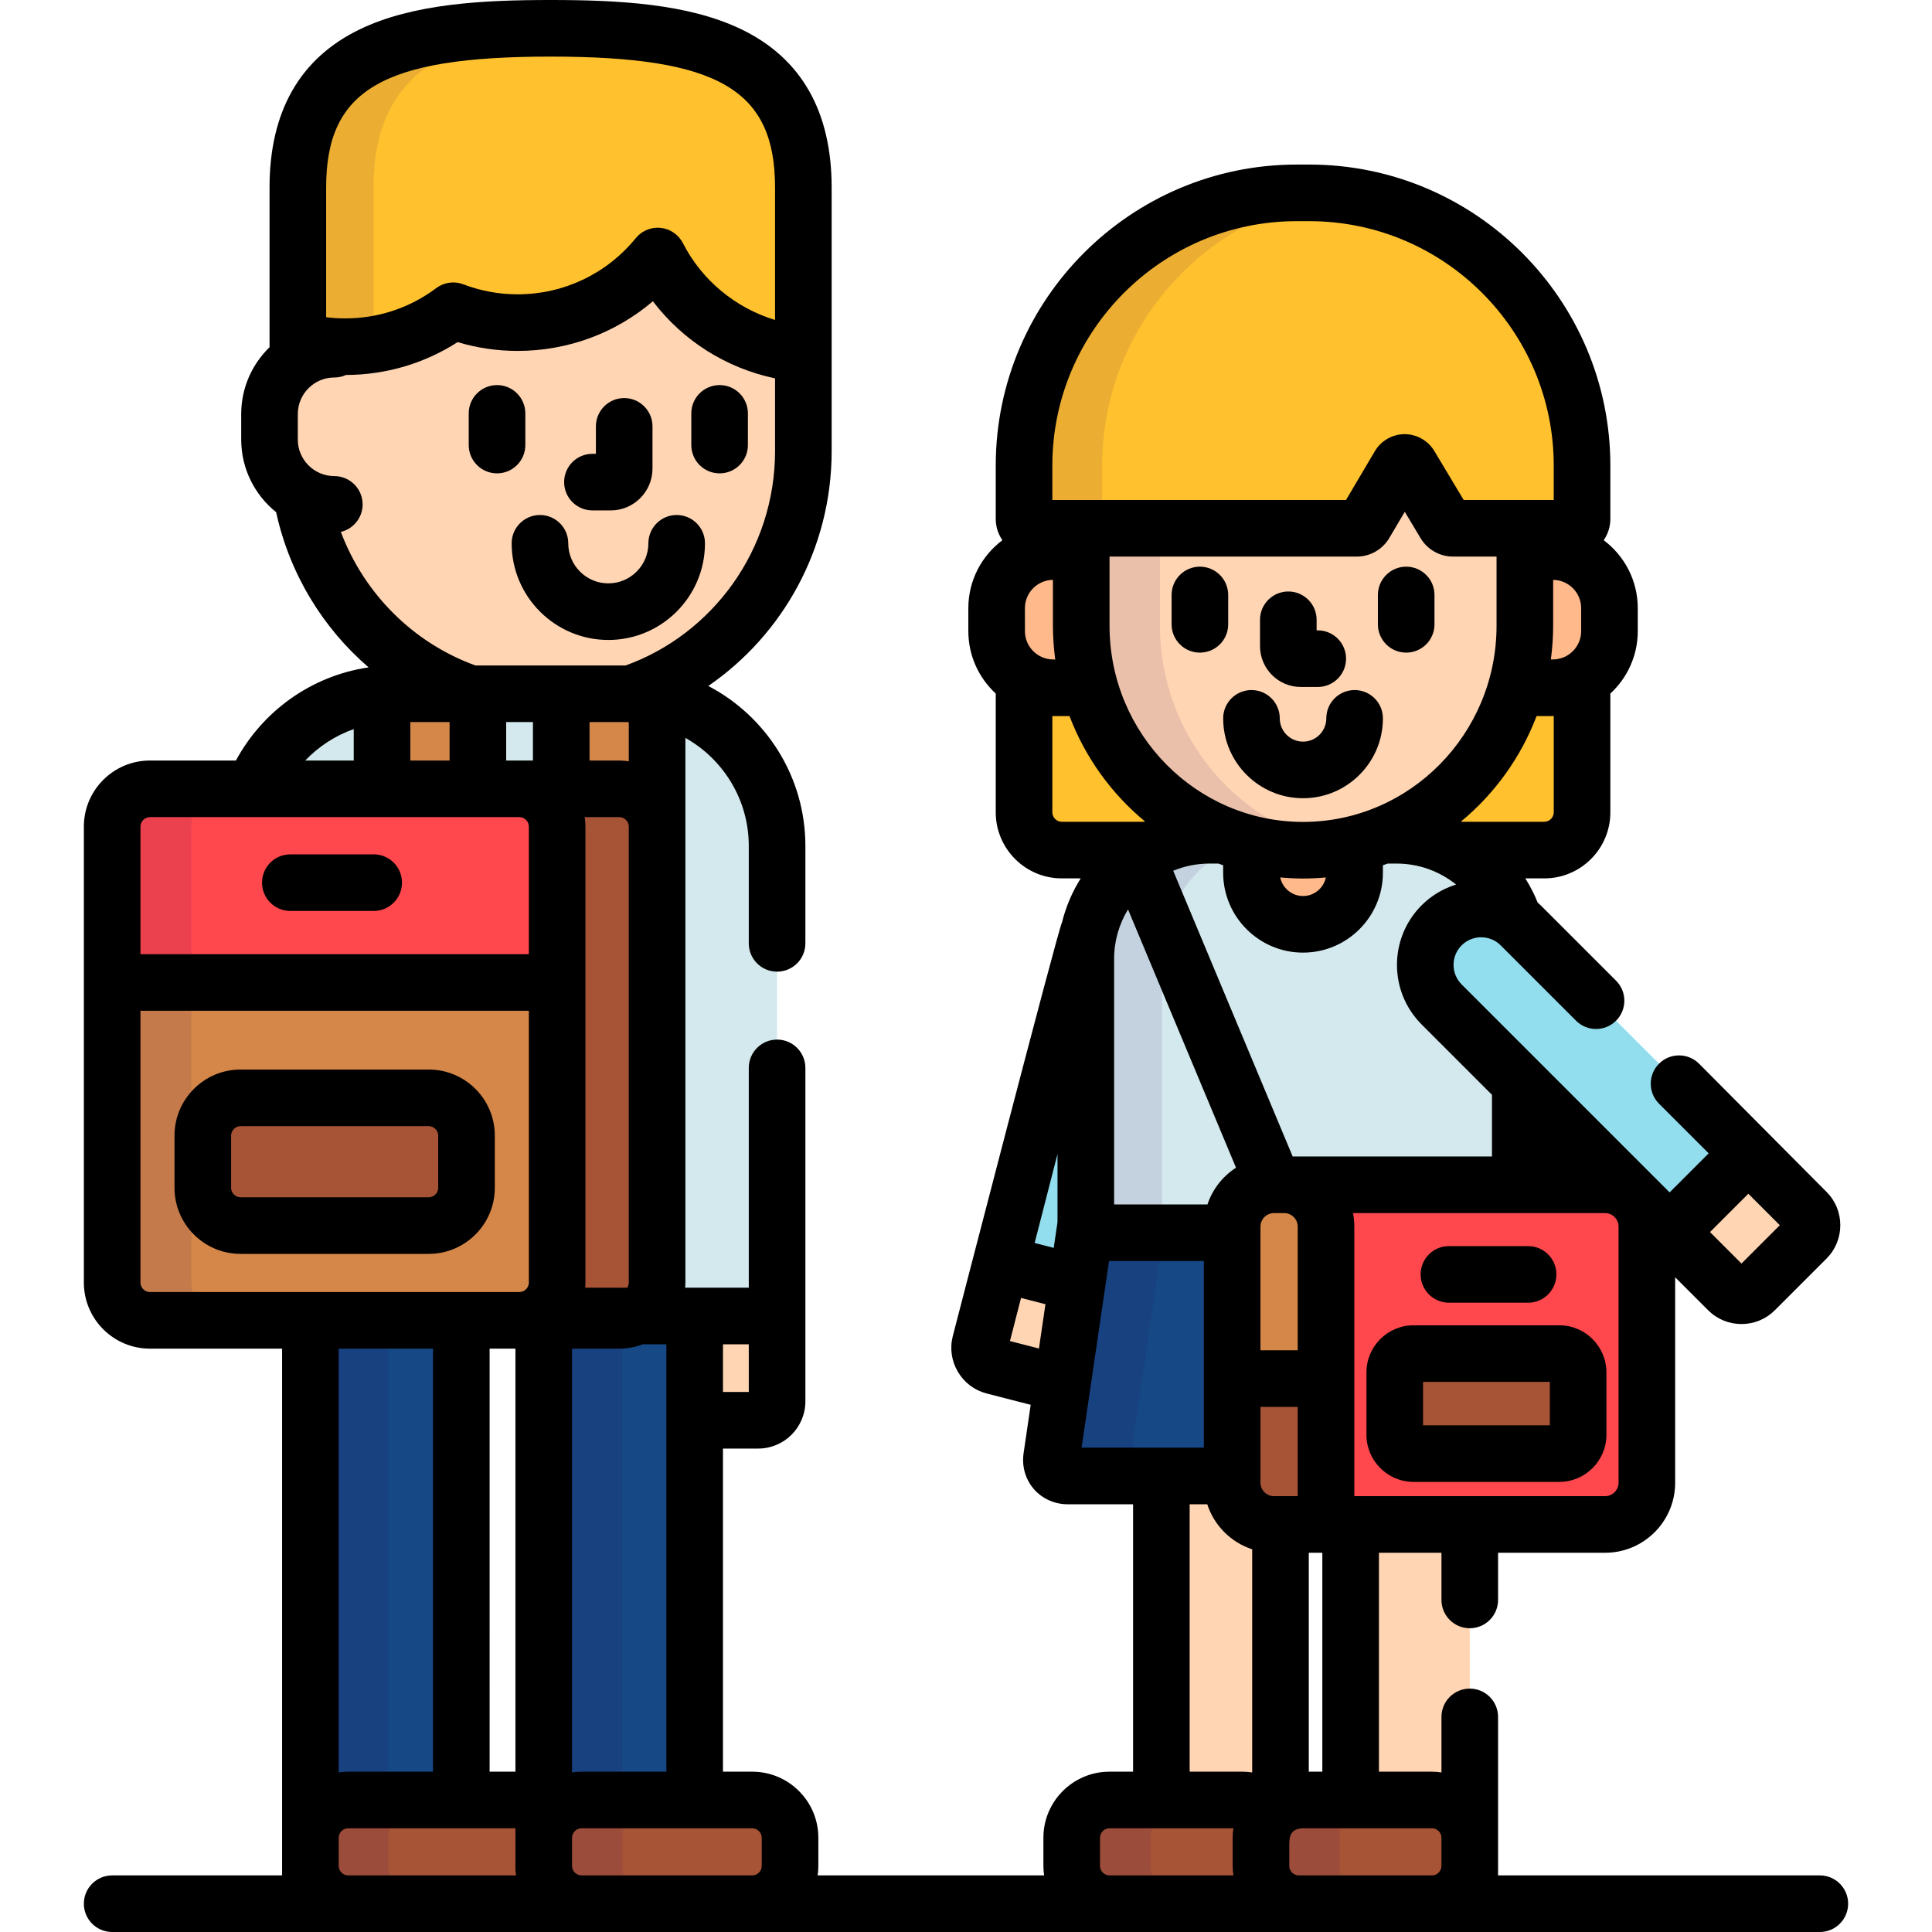 <svg xmlns="http://www.w3.org/2000/svg" xmlns:xlink="http://www.w3.org/1999/xlink" id="Capa_1" x="0px" y="0px" viewBox="0 0 512 512" style="enable-background:new 0 0 512 512;" xml:space="preserve"><path style="fill:#FFD5B3;" d="M285.462,340.047l-20.239-5.203c-0.036,0.108-0.089,0.207-0.118,0.319l-5.343,20.784 c-0.685,2.664,0.935,5.403,3.598,6.087l18.184,4.674L285.462,340.047z"></path><path style="fill:#FFC12E;" d="M145.914,7.5c-36.993,0-66.982,4.752-66.982,42.193v40.524c3.989,1.077,8.18,1.662,12.51,1.662 c10.753,0,20.677-3.546,28.67-9.53c5.305,2.028,11.059,3.147,17.078,3.147c14.976,0,28.339-6.881,37.114-17.651 c7.331,14.374,21.717,24.55,38.594,25.976V82.673v-3.489v-29.49C212.896,12.252,182.907,7.5,145.914,7.5z"></path><g style="opacity:0.1;">	<path style="fill:#37005E;" d="M98.998,90.218v-7.545v-3.489v-29.49c0-33.99,24.716-41.039,56.949-42.049  c-3.273-0.102-6.623-0.144-10.034-0.144c-36.993,0-66.982,4.752-66.982,42.193v40.524c3.989,1.077,8.18,1.662,12.51,1.662  c3.458,0,6.828-0.371,10.077-1.067C100.671,90.631,99.828,90.442,98.998,90.218z"></path></g><path style="fill:#92DEEE;" d="M287.024,329.422c0.148-1.011,0.6-1.952,1.247-2.738h-0.52v-72.547c0-2.314,0.243-4.572,0.699-6.751 c-0.942,1.382-1.678,2.936-2.119,4.65l-21.274,82.765l20.405,5.246L287.024,329.422z"></path><g>	<path style="fill:#FFD5B3;" d="M336.88,480.202c0.715-0.764,1.543-1.421,2.463-1.933v-74.274h-1.764  c-6.074,0-11.044-4.97-11.044-11.044v-1.803h-18.761v85.868h21.57c2.87,0,5.46,1.232,7.289,3.186H336.88z"></path>	<path style="fill:#FFD5B3;" d="M357.932,403.996v73.021h21.57c5.062,0,9.266,3.814,9.906,8.708h0.094v-81.729H357.932z"></path></g><path style="fill:#154884;" d="M326.534,326.685H288.27c-0.647,0.786-1.098,1.727-1.247,2.738l-8.344,56.779 c-0.4,2.721,1.523,4.947,4.273,4.947h43.582V326.685z"></path><g style="opacity:0.1;">	<path style="fill:#37005E;" d="M307.967,329.422c0.148-1.011,0.6-1.952,1.247-2.738H288.27c-0.647,0.786-1.098,1.727-1.247,2.738  l-8.344,56.779c-0.4,2.721,1.523,4.947,4.273,4.947h20.943c-2.75,0-4.673-2.226-4.273-4.947L307.967,329.422z"></path></g><g>	<path style="fill:#FFD5B3;" d="M184.093,376.384h16.842c2.75,0,5-2.25,5-5v-22.626h-21.842V376.384z"></path>	<path style="fill:#FFD5B3;" d="M457.977,341.924c1.945,1.945,5.126,1.945,7.071,0l13.691-13.691c1.945-1.945,1.945-5.126,0-7.071  l-15.174-15.174c-1.945-1.945-5.126-1.945-7.071,0l-13.691,13.691c-1.945,1.945-1.945,5.126,0,7.071L457.977,341.924z"></path></g><path style="fill:#154884;" d="M92.257,477.016h29.997V349.903H82.257v137.113C82.257,481.516,86.757,477.016,92.257,477.016z"></path><g style="opacity:0.1;">	<path style="fill:#37005E;" d="M92.257,477.016h10.71V349.903h-20.71v137.113C82.257,481.516,86.757,477.016,92.257,477.016z"></path></g><path style="fill:#A75436;" d="M147.531,494.5c0,5.5-4.5,10-10,10H92.257c-5.5,0-10-4.5-10-10v-7.484c0-5.5,4.5-10,10-10h45.274 c5.5,0,10,4.5,10,10V494.5z"></path><g style="opacity:0.1;">	<path style="fill:#37005E;" d="M102.963,494.5v-7.484c0-5.5,4.5-10,10-10H92.257c-5.5,0-10,4.5-10,10v7.484c0,5.5,4.5,10,10,10  h20.706C107.463,504.5,102.963,500,102.963,494.5z"></path></g><g>	<path style="fill:#FFC12E;" d="M411.523,182.261h-9.713c-5.174,18.245-18.737,32.885-36.193,39.386  c0.262-0.098,0.527-0.19,0.788-0.292h3.701c5.634,0,10.936,1.423,15.567,3.927h23.585c5.5,0,10-4.5,10-10v-35.205  C416.993,181.454,414.351,182.261,411.523,182.261z"></path>	<path style="fill:#FFC12E;" d="M320.532,221.356h3.701c0.261,0.102,0.526,0.194,0.788,0.292  c-17.456-6.502-31.019-21.142-36.193-39.386h-9.713c-2.828,0-5.471-0.808-7.735-2.183v35.205c0,5.5,4.5,10,10,10h23.585  C309.597,222.779,314.898,221.356,320.532,221.356z"></path></g><g>	<path style="fill:#D4E9ED;" d="M382.041,266.182c-5.787-5.787-5.787-15.169,0-20.956c5.217-5.216,13.347-5.714,19.139-1.525  c-4.36-12.985-16.621-22.345-31.075-22.345h-3.701c-2.401,0.935-4.877,1.712-7.419,2.325v7.607c0,7.548-6.12,13.667-13.667,13.667  c-7.548,0-13.666-6.119-13.666-13.667v-7.608c-2.541-0.612-5.017-1.39-7.418-2.325h-3.701c-18.104,0-32.782,14.677-32.782,32.782  v72.547h38.784v-1.657c0-6.075,4.97-11.044,11.044-11.044h65.309v-26.955L382.041,266.182z"></path>	<polygon style="fill:#D4E9ED;" points="358.984,223.682 358.986,223.681 358.986,223.681  "></polygon></g><g style="opacity:0.1;">	<path style="fill:#37005E;" d="M324.234,221.356h-3.701c-18.104,0-32.782,14.677-32.782,32.782v72.547h20.212v-72.547  c0-14.284,9.139-26.428,21.886-30.92C327.937,222.691,326.064,222.068,324.234,221.356z"></path></g><g>	<path style="fill:#FFB98A;" d="M345.319,225.315c-4.708,0-9.28-0.576-13.667-1.634v7.608c0,7.548,6.118,13.667,13.666,13.667  c7.548,0,13.667-6.119,13.667-13.667v-7.607C354.598,224.739,350.026,225.315,345.319,225.315z"></path>	<path style="fill:#FFB98A;" d="M286.537,165.822v-19.653h-7.422c-8.25,0-15,6.75-15,15v6.092c0,8.25,6.75,15,15,15h9.713  C287.347,177.038,286.537,171.527,286.537,165.822z"></path>	<path style="fill:#FFB98A;" d="M411.523,146.169h-7.421v19.653c0,5.705-0.81,11.216-2.292,16.439h9.713c8.25,0,15-6.75,15-15  v-6.092C426.523,152.919,419.773,146.169,411.523,146.169z"></path></g><path style="fill:#FFD5B3;" d="M385.057,140.003c-0.875,0-1.688-0.458-2.139-1.211l-9.248-15.428 c-0.296-0.498-0.843-0.807-1.423-0.807c-0.589,0.002-1.135,0.313-1.432,0.816l-9.105,15.405c-0.448,0.759-1.264,1.225-2.145,1.225 h-73.028v25.819c0,32.856,26.319,59.493,58.782,59.493c32.464,0,58.782-26.636,58.782-59.493v-25.819L385.057,140.003 L385.057,140.003z"></path><g style="opacity:0.1;">	<path style="fill:#37005E;" d="M307.399,165.822v-25.819h-20.862v25.819c0,32.856,26.319,59.493,58.782,59.493  c3.562,0,7.043-0.338,10.431-0.953C328.265,219.377,307.399,195.074,307.399,165.822z"></path></g><path style="fill:#FFC12E;" d="M385.057,140.003c-0.875,0-1.688-0.458-2.139-1.211l-9.248-15.428 c-0.296-0.498-0.843-0.807-1.423-0.807c-0.589,0.002-1.135,0.313-1.432,0.816l-9.105,15.405c-0.448,0.759-1.264,1.225-2.145,1.225 h-85.693c-1.376,0-2.493-1.116-2.493-2.492v-14.123c0-39.854,32.424-72.277,72.277-72.277h3.324 c39.854,0,72.277,32.423,72.277,72.277v14.123c0,1.376-1.115,2.492-2.492,2.492L385.057,140.003L385.057,140.003z"></path><g style="opacity:0.1;">	<path style="fill:#37005E;" d="M292.085,137.511v-14.123c0-36.911,27.819-67.428,63.586-71.736  c-2.852-0.344-5.748-0.541-8.691-0.541h-3.324c-39.853,0-72.277,32.423-72.277,72.277v14.123c0,1.376,1.117,2.492,2.493,2.492  h20.706C293.201,140.003,292.085,138.887,292.085,137.511z"></path></g><path style="fill:#154884;" d="M154.096,477.016h29.997V348.758h-15.338c-1.385,0.728-2.955,1.145-4.619,1.145h-20.039v137.113 C144.096,481.516,148.596,477.016,154.096,477.016z"></path><g style="opacity:0.1;">	<path style="fill:#37005E;" d="M154.096,477.016h10.871V349.861c-0.275,0.023-0.551,0.042-0.831,0.042h-20.039v137.113  C144.096,481.516,148.596,477.016,154.096,477.016z"></path></g><path style="fill:#A75436;" d="M209.369,494.5c0,5.5-4.5,10-10,10h-45.273c-5.5,0-10-4.5-10-10v-7.484c0-5.5,4.5-10,10-10h45.273 c5.5,0,10,4.5,10,10V494.5z"></path><g style="opacity:0.1;">	<path style="fill:#37005E;" d="M164.963,494.5v-7.484c0-5.5,4.5-10,10-10h-20.867c-5.5,0-10,4.5-10,10v7.484c0,5.5,4.5,10,10,10  h20.867C169.463,504.5,164.963,500,164.963,494.5z"></path></g><path style="fill:#A75436;" d="M334.168,494.5v-7.484c0-2.564,0.986-4.903,2.587-6.677c-1.833-2.033-4.477-3.323-7.413-3.323 h-35.334c-5.5,0-10,4.5-10,10v7.484c0,5.5,4.5,10,10,10h35.334c2.936,0,5.579-1.29,7.413-3.322 C335.155,499.403,334.168,497.064,334.168,494.5z"></path><g style="opacity:0.1;">	<path style="fill:#37005E;" d="M304.963,494.5v-7.484c0-5.5,4.5-10,10-10h-20.954c-5.5,0-10,4.5-10,10v7.484c0,5.5,4.5,10,10,10  h20.954C309.463,504.5,304.963,500,304.963,494.5z"></path></g><path style="fill:#A75436;" d="M389.502,494.5c0,5.5-4.5,10-10,10h-35.333c-5.5,0-10-4.5-10-10v-7.484c0-5.5,4.5-10,10-10h35.333 c5.5,0,10,4.5,10,10V494.5z"></path><g style="opacity:0.1;">	<path style="fill:#37005E;" d="M354.963,494.5v-7.484c0-5.5,4.5-10,10-10h-20.795c-5.5,0-10,4.5-10,10v7.484c0,5.5,4.5,10,10,10  h20.795C359.463,504.5,354.963,500,354.963,494.5z"></path></g><path style="fill:#FFD5B3;" d="M174.303,67.846c-8.775,10.77-22.138,17.651-37.114,17.651c-6.019,0-11.773-1.12-17.078-3.147 c-7.992,5.984-17.916,9.53-28.67,9.53c-4.33,0-8.521-0.585-12.51-1.662v5.329c-4.524,3.102-7.509,8.304-7.509,14.172v6.773 c0,6.298,3.445,11.818,8.535,14.809c5.505,31.83,32.93,56.029,65.957,56.029c36.993,0,66.982-30.352,66.982-67.792V93.822 C196.019,92.396,181.634,82.22,174.303,67.846z"></path><path style="fill:#D4E9ED;" d="M166.98,183.889c-6.626,2.221-13.704,3.441-21.066,3.441c-7.409,0-14.533-1.227-21.194-3.476h-20.1 c-16.918,0-31.395,10.423-37.381,25.194h70.411h26.485c5.5,0,10,4.5,10,10v120.855c0,3.836-2.191,7.179-5.381,8.855h37.18V224.184 C205.934,202.372,188.615,184.615,166.98,183.889z"></path><g>	<path style="fill:#D48748;" d="M124.72,183.855h-20.1c-1.138,0-2.264,0.051-3.378,0.143v25.05h25.402v-24.584  C125.999,184.269,125.356,184.069,124.72,183.855z"></path>	<path style="fill:#D48748;" d="M174.135,184.782c-2.318-0.499-4.708-0.81-7.155-0.892c-5.776,1.936-11.895,3.11-18.247,3.38v21.779  h15.402c4.777,0,8.796,3.397,9.77,7.894c0.004,0.017,0.009,0.029,0.012,0.046h0.217L174.135,184.782L174.135,184.782z"></path></g><path style="fill:#A75436;" d="M164.135,209.048H137.65c5.5,0,10,4.5,10,10v120.855c0,5.5-4.5,10-10,10h26.485c5.5,0,10-4.5,10-10 V219.048C174.135,213.548,169.635,209.048,164.135,209.048z"></path><path style="fill:#D48748;" d="M147.65,339.903c0,5.5-4.5,10-10,10H39.725c-5.5,0-10-4.5-10-10V219.048c0-5.5,4.5-10,10-10h97.925 c5.5,0,10,4.5,10,10V339.903z"></path><path style="fill:#FF484E;" d="M147.65,250.368c0,5.5-4.5,10-10,10H39.725c-5.5,0-10-4.5-10-10v-31.319c0-5.5,4.5-10,10-10h97.925 c5.5,0,10,4.5,10,10V250.368z"></path><g style="opacity:0.1;">	<path style="fill:#37005E;" d="M50.725,339.903V219.048c0-5.5,4.5-10,10-10h-21c-5.5,0-10,4.5-10,10v120.855c0,5.5,4.5,10,10,10h21  C55.225,349.903,50.725,345.403,50.725,339.903z"></path></g><path style="fill:#A75436;" d="M123.628,314.79c0,5.5-4.5,10-10,10H63.746c-5.5,0-10-4.5-10-10v-13.849c0-5.5,4.5-10,10-10h49.881 c5.5,0,10,4.5,10,10v13.849H123.628z"></path><path style="fill:#D48748;" d="M425.389,313.983h-87.811c-6.074,0-11.044,4.97-11.044,11.044v67.923 c0,6.074,4.97,11.044,11.044,11.044h87.811c6.074,0,11.044-4.97,11.044-11.044v-67.923 C436.434,318.953,431.464,313.983,425.389,313.983z"></path><path style="fill:#A75436;" d="M326.534,365.34v27.611c0,6.074,4.97,11.044,11.044,11.044h13.827V365.34H326.534z"></path><path style="fill:#FF484E;" d="M351.406,403.996v-78.968c0-6.075-4.97-11.044-11.044-11.044h85.028 c6.074,0,11.044,4.97,11.044,11.044v67.923c0,6.074-4.97,11.044-11.044,11.044L351.406,403.996L351.406,403.996z"></path><path style="fill:#A75436;" d="M418.218,380.22c0,2.75-2.25,5-5,5h-38.596c-2.75,0-5-2.25-5-5v-16.507c0-2.75,2.25-5,5-5h38.596 c2.75,0,5,2.25,5,5V380.22z"></path><path style="fill:#92DEEE;" d="M463.423,305.652l-60.426-60.426c-5.787-5.787-15.169-5.787-20.956,0s-5.787,15.169,0,20.956 l60.426,60.426L463.423,305.652z"></path><path d="M482.275,497h-85.273v-42c0-4.142-3.358-7.5-7.5-7.5s-7.5,3.358-7.5,7.5v14.716c-0.819-0.118-1.649-0.2-2.5-0.2h-14.07 v-58.021h16.57V424c0,4.142,3.358,7.5,7.5,7.5s7.5-3.358,7.5-7.5v-12.504h28.388c10.226,0,18.544-8.319,18.544-18.544v-54.464 l8.74,8.74c2.357,2.357,5.496,3.655,8.839,3.655s6.482-1.298,8.839-3.655l13.691-13.691c2.357-2.357,3.655-5.496,3.655-8.839 s-1.298-6.482-3.655-8.839l-33.776-33.97c-2.929-2.929-7.678-2.929-10.606,0c-2.929,2.929-2.929,7.678,0,10.606l13.157,13.156 l-10.35,10.35l-55.122-55.123c-2.853-2.854-2.853-7.496,0-10.349c2.854-2.854,7.496-2.853,10.35-0.001l19.969,19.969 c2.929,2.929,7.678,2.929,10.607,0s2.929-7.678,0-10.606l-19.969-19.969c-0.256-0.256-0.532-0.479-0.798-0.721 c-0.901-2.248-2.003-4.392-3.275-6.419h5.03c9.649,0,17.5-7.851,17.5-17.5V183.8c4.463-4.114,7.265-10.004,7.265-16.539v-6.092 c0-7.356-3.549-13.899-9.025-18.007c1.108-1.609,1.76-3.554,1.76-5.651v-14.123c0-43.989-35.788-79.777-79.777-79.777h-3.324 c-43.989,0-79.777,35.788-79.777,79.777v14.123c0,2.097,0.652,4.043,1.76,5.651c-5.476,4.108-9.024,10.65-9.024,18.007v6.092 c0,6.535,2.802,12.425,7.265,16.539v31.482c0,9.649,7.851,17.5,17.5,17.5h5.013c-2.229,3.548-3.912,7.471-4.95,11.645 c-1.035,1.762-28.944,109.652-28.944,109.652c-0.83,3.229-0.35,6.592,1.351,9.469c1.701,2.878,4.416,4.919,7.644,5.749l11.647,2.994 l-1.881,12.819c-0.508,3.455,0.477,6.913,2.7,9.487c2.224,2.574,5.501,4.051,8.994,4.051h17.32v70.868h-6.264 c-9.649,0-17.5,7.851-17.5,17.5v7.484c0,0.85,0.069,1.683,0.189,2.5H216.68c0.12-0.817,0.189-1.65,0.189-2.5v-7.484 c0-9.649-7.851-17.5-17.5-17.5h-7.777v-85.632h9.342c6.893,0,12.5-5.607,12.5-12.5v-22.626v-0.507V283c0-4.142-3.358-7.5-7.5-7.5 s-7.5,3.358-7.5,7.5v58.258h-16.868c0.035-0.449,0.069-0.897,0.069-1.355V195.55c10.015,5.628,16.799,16.351,16.799,28.634V250 c0,4.142,3.358,7.5,7.5,7.5s7.5-3.358,7.5-7.5v-25.816c0-18.4-10.451-34.397-25.723-42.393 c19.706-13.558,32.685-36.392,32.685-62.252V49.693c0-20.133-8.024-34.227-23.851-41.888C182.375,0.946,163.837,0,145.914,0 s-36.461,0.946-50.631,7.805C79.456,15.467,71.431,29.56,71.431,49.693v29.49v11.034v1.8c-4.626,4.488-7.509,10.763-7.509,17.702 v6.773c0,7.775,3.618,14.717,9.255,19.244c3.553,16.312,12.345,30.66,24.507,41.129c-15.221,2.223-28.128,11.641-35.165,24.683 H39.725c-9.649,0-17.5,7.851-17.5,17.5v120.855c0,9.649,7.851,17.5,17.5,17.5H66.21h8.547V497H29.725c-4.142,0-7.5,3.358-7.5,7.5 s3.358,7.5,7.5,7.5h452.55c4.142,0,7.5-3.358,7.5-7.5S486.417,497,482.275,497z M382.002,487.016v7.484c0,1.355-1.145,2.5-2.5,2.5 h-35.333c-1.355,0-2.5-1.145-2.5-2.5V489c0-2.33,0.295-4.484,3.804-4.484h34.03C380.857,484.516,382.002,485.661,382.002,487.016z  M345.319,217.815c-28.277,0-51.282-23.324-51.282-51.993v-18.319h65.528c3.518,0,6.815-1.882,8.602-4.909l4.114-6.961l4.202,7.01 c1.794,2.997,5.08,4.859,8.574,4.859h11.544v18.319C396.601,194.491,373.596,217.815,345.319,217.815z M351.361,232.528 c-0.576,2.809-3.066,4.928-6.042,4.928c-2.976,0-5.466-2.119-6.041-4.928c1.991,0.183,4.005,0.287,6.042,0.287 S349.369,232.711,351.361,232.528z M327.554,309.45c-3.517,2.271-6.215,5.692-7.561,9.734h-24.742v-65.047 c0-4.805,1.348-9.301,3.685-13.131L327.554,309.45z M343.906,325.028v32.812h-9.871v-32.812c0-1.921,1.623-3.544,3.544-3.544h2.782 C342.282,321.483,343.906,323.106,343.906,325.028z M343.906,372.84v23.656h-6.327c-1.921,0-3.544-1.623-3.544-3.544V372.84H343.906 z M346.843,469.516v-58.021h3.589v58.021H346.843z M428.934,392.951c0,1.921-1.623,3.544-3.544,3.544h-66.484v-71.468 c0-1.212-0.117-2.397-0.34-3.544h66.824c1.921,0,3.544,1.623,3.544,3.544V392.951z M461.513,334.853l-8.343-8.343l10.156-10.155 l8.342,8.342L461.513,334.853z M376.738,271.485l18.649,18.649v16.349h-52.815l-31.661-75.72c2.968-1.227,6.216-1.907,9.621-1.907 h2.342c0.423,0.154,0.851,0.296,1.277,0.442v1.99c0,11.671,9.495,21.167,21.166,21.167c11.672,0,21.168-9.496,21.168-21.167v-1.99 c0.427-0.146,0.855-0.288,1.278-0.442h2.342c5.966,0,11.446,2.087,15.774,5.557c-3.346,1.037-6.498,2.866-9.143,5.51 C368.037,248.624,368.037,262.784,376.738,271.485z M411.758,215.283c0,1.355-1.145,2.5-2.5,2.5h-21.856 c-0.064-0.031-0.128-0.061-0.193-0.092c8.867-7.333,15.826-16.94,20.002-27.93h4.313c0.079,0,0.156-0.005,0.235-0.006v25.528 H411.758z M419.023,161.169v6.092c0,4.135-3.364,7.5-7.5,7.5h-0.529c0.388-2.927,0.607-5.907,0.607-8.939v-12.149 C415.7,153.716,419.023,157.06,419.023,161.169z M278.879,123.387c0-35.718,29.059-64.777,64.777-64.777h3.324 c35.718,0,64.777,29.059,64.777,64.777v9.116h-23.865l-7.777-12.975c-1.642-2.758-4.656-4.471-7.892-4.471 c-3.214,0.011-6.227,1.733-7.864,4.5l-7.651,12.946H278.88v-9.116H278.879z M271.615,161.169c0-4.109,3.322-7.454,7.422-7.496 v12.149c0,3.032,0.219,6.012,0.607,8.939h-0.529c-4.136,0-7.5-3.365-7.5-7.5V161.169z M278.88,215.283v-25.527 c0.079,0.001,0.156,0.006,0.235,0.006h4.313c4.175,10.989,11.134,20.594,19.999,27.927c-0.065,0.031-0.13,0.063-0.195,0.094H281.38 C280.025,217.783,278.88,216.638,278.88,215.283z M280.251,305.819v18.034l-1.005,6.851l-5.057-1.3L280.251,305.819z  M267.649,355.393l2.938-11.426l6.468,1.663l-1.723,11.738L267.649,355.393z M293.905,334.185h25.13v49.464h-32.399L293.905,334.185 z M315.273,398.648h4.665c1.825,5.635,6.275,10.092,11.904,11.929v59.14c-0.818-0.119-1.648-0.201-2.5-0.201h-14.07v-70.868H315.273 z M291.509,494.5v-7.484c0-1.355,1.145-2.5,2.5-2.5h32.859c-0.118,0.819-0.2,1.649-0.2,2.5v7.484c0,0.851,0.082,1.681,0.2,2.5 h-32.859C292.654,497,291.509,495.855,291.509,494.5z M201.869,487.016v7.484c0,1.355-1.145,2.5-2.5,2.5h-45.273 c-1.355,0-2.5-1.145-2.5-2.5v-7.484c0-1.355,1.145-2.5,2.5-2.5h45.273C200.724,484.516,201.869,485.661,201.869,487.016z  M89.757,494.5v-7.484c0-1.355,1.145-2.5,2.5-2.5h44.339v2.5v7.484v0.839c0,0.568,0.068,1.119,0.188,1.65 c0.001,0.003,0.001,0.007,0.001,0.011H92.257C90.902,497,89.757,495.855,89.757,494.5z M108.742,191.355h10.402v10.194h-10.402 V191.355z M166.635,201.748c-0.819-0.118-1.649-0.2-2.5-0.2h-7.902v-10.194h9.372c0.345,0,0.687,0.016,1.03,0.026V201.748z  M141.233,201.548h-3.584h-3.505v-10.194h7.089V201.548z M136.596,357.403v112.113h-6.842V357.403H136.596z M154.096,469.516 c-0.851,0-1.681,0.082-2.5,0.2V357.403h12.539c2.174,0,4.249-0.417,6.171-1.145h6.286v113.258L154.096,469.516L154.096,469.516z  M191.593,368.884v-12.626h6.842v12.626H191.593z M155.081,341.258c0.035-0.449,0.069-0.897,0.069-1.355V219.048 c0-0.851-0.081-1.681-0.2-2.5h9.185c1.355,0,2.5,1.145,2.5,2.5v120.855c0,0.496-0.156,0.961-0.417,1.355L155.081,341.258 L155.081,341.258z M86.431,49.693c0-25.939,15.01-34.693,59.482-34.693c44.473,0,59.482,8.754,59.482,34.693V84.79 c-10.419-3.151-19.383-10.491-24.413-20.352c-1.152-2.258-3.367-3.782-5.888-4.05c-0.266-0.028-0.531-0.042-0.794-0.042 c-2.24,0-4.381,1.004-5.813,2.763c-7.709,9.461-19.117,14.888-31.3,14.888c-4.95,0-9.794-0.893-14.399-2.653 c-2.405-0.92-5.112-0.541-7.173,1.002c-7.019,5.256-15.378,8.034-24.174,8.034c-1.675,0-3.348-0.104-5.01-0.313L86.431,49.693 L86.431,49.693z M90.328,140.961c3.307-0.782,5.771-3.746,5.771-7.292c0-4.142-3.358-7.5-7.5-7.5c-5.336,0-9.677-4.341-9.677-9.677 v-6.773c0-5.336,4.341-9.677,9.677-9.677c1.099,0,2.139-0.242,3.08-0.667c10.614-0.044,20.762-3.039,29.596-8.71 c5.151,1.548,10.487,2.332,15.913,2.332c13.291,0,25.907-4.705,35.833-13.157c7.997,10.478,19.414,17.694,32.376,20.429v19.27 c0,26.185-16.558,48.513-39.614,56.821c-0.059,0-0.118-0.004-0.177-0.004h-39.598C109.614,170.433,96.518,157.412,90.328,140.961z  M93.742,193.22v8.328H80.888C84.425,197.84,88.814,194.958,93.742,193.22z M39.725,216.548h97.925c1.355,0,2.5,1.145,2.5,2.5 v33.819H37.225v-33.819C37.225,217.693,38.37,216.548,39.725,216.548z M37.225,339.903v-72.036H140.15v72.036 c0,1.355-1.145,2.5-2.5,2.5H39.725C38.37,342.403,37.225,341.258,37.225,339.903z M114.754,357.403v112.113H92.257 c-0.851,0-1.681,0.082-2.5,0.2V357.403H114.754z"></path><path d="M344.715,182.053h4.505c4.142,0,7.5-3.358,7.5-7.5s-3.358-7.5-7.5-7.5h-0.303v-2.804c0-4.142-3.358-7.5-7.5-7.5 s-7.5,3.358-7.5,7.5v6.969C333.917,177.192,338.761,182.053,344.715,182.053z"></path><path d="M325.484,157.673c0-4.142-3.358-7.5-7.5-7.5s-7.5,3.358-7.5,7.5v7.781c0,4.142,3.358,7.5,7.5,7.5s7.5-3.358,7.5-7.5V157.673 z"></path><path d="M372.654,150.173c-4.142,0-7.5,3.358-7.5,7.5v7.781c0,4.142,3.358,7.5,7.5,7.5s7.5-3.358,7.5-7.5v-7.781 C380.154,153.531,376.796,150.173,372.654,150.173z"></path><path d="M358.986,182.871c-4.142,0-7.5,3.358-7.5,7.5c0,3.4-2.767,6.167-6.167,6.167s-6.166-2.767-6.166-6.167 c0-4.142-3.358-7.5-7.5-7.5s-7.5,3.358-7.5,7.5c0,11.671,9.495,21.167,21.166,21.167c11.672,0,21.168-9.496,21.168-21.167 C366.486,186.229,363.128,182.871,358.986,182.871z"></path><path d="M157.001,135.264h4.861c6.097,0,11.058-4.979,11.058-11.099v-11.174c0-4.142-3.358-7.5-7.5-7.5s-7.5,3.358-7.5,7.5v7.273 h-0.919c-4.142,0-7.5,3.358-7.5,7.5C149.501,131.906,152.859,135.264,157.001,135.264z"></path><path d="M190.702,125.447c4.142,0,7.5-3.358,7.5-7.5v-8.396c0-4.142-3.358-7.5-7.5-7.5s-7.5,3.358-7.5,7.5v8.396 C183.202,122.089,186.56,125.447,190.702,125.447z"></path><path d="M131.718,125.447c4.142,0,7.5-3.358,7.5-7.5v-8.396c0-4.142-3.358-7.5-7.5-7.5s-7.5,3.358-7.5,7.5v8.396 C124.218,122.089,127.576,125.447,131.718,125.447z"></path><path d="M135.595,143.98c0,14.124,11.491,25.616,25.616,25.616c14.124,0,25.615-11.491,25.615-25.616c0-4.142-3.358-7.5-7.5-7.5 s-7.5,3.358-7.5,7.5c0,5.853-4.762,10.616-10.615,10.616c-5.854,0-10.616-4.762-10.616-10.616c0-4.142-3.358-7.5-7.5-7.5 S135.595,139.837,135.595,143.98z"></path><path d="M113.628,283.441H63.746c-9.649,0-17.5,7.851-17.5,17.5v13.849c0,9.65,7.851,17.5,17.5,17.5h49.881 c9.649,0,17.5-7.85,17.5-17.5v-13.849C131.128,291.292,123.277,283.441,113.628,283.441z M116.128,314.79c0,1.355-1.145,2.5-2.5,2.5 H63.746c-1.355,0-2.5-1.145-2.5-2.5v-13.849c0-1.355,1.145-2.5,2.5-2.5h49.881c1.355,0,2.5,1.145,2.5,2.5v13.849H116.128z"></path><path d="M76.944,241.411h22.089c4.142,0,7.5-3.358,7.5-7.5s-3.358-7.5-7.5-7.5H76.944c-4.142,0-7.5,3.358-7.5,7.5 S72.802,241.411,76.944,241.411z"></path><path d="M413.218,351.213h-38.596c-6.893,0-12.5,5.607-12.5,12.5v16.507c0,6.893,5.607,12.5,12.5,12.5h38.596 c6.893,0,12.5-5.607,12.5-12.5v-16.507C425.718,356.821,420.11,351.213,413.218,351.213z M410.718,377.72h-33.596v-11.507h33.596 V377.72z"></path><path d="M383.98,345.229h20.984c4.142,0,7.5-3.358,7.5-7.5s-3.358-7.5-7.5-7.5H383.98c-4.142,0-7.5,3.358-7.5,7.5 S379.838,345.229,383.98,345.229z"></path><g></g><g></g><g></g><g></g><g></g><g></g><g></g><g></g><g></g><g></g><g></g><g></g><g></g><g></g><g></g></svg>